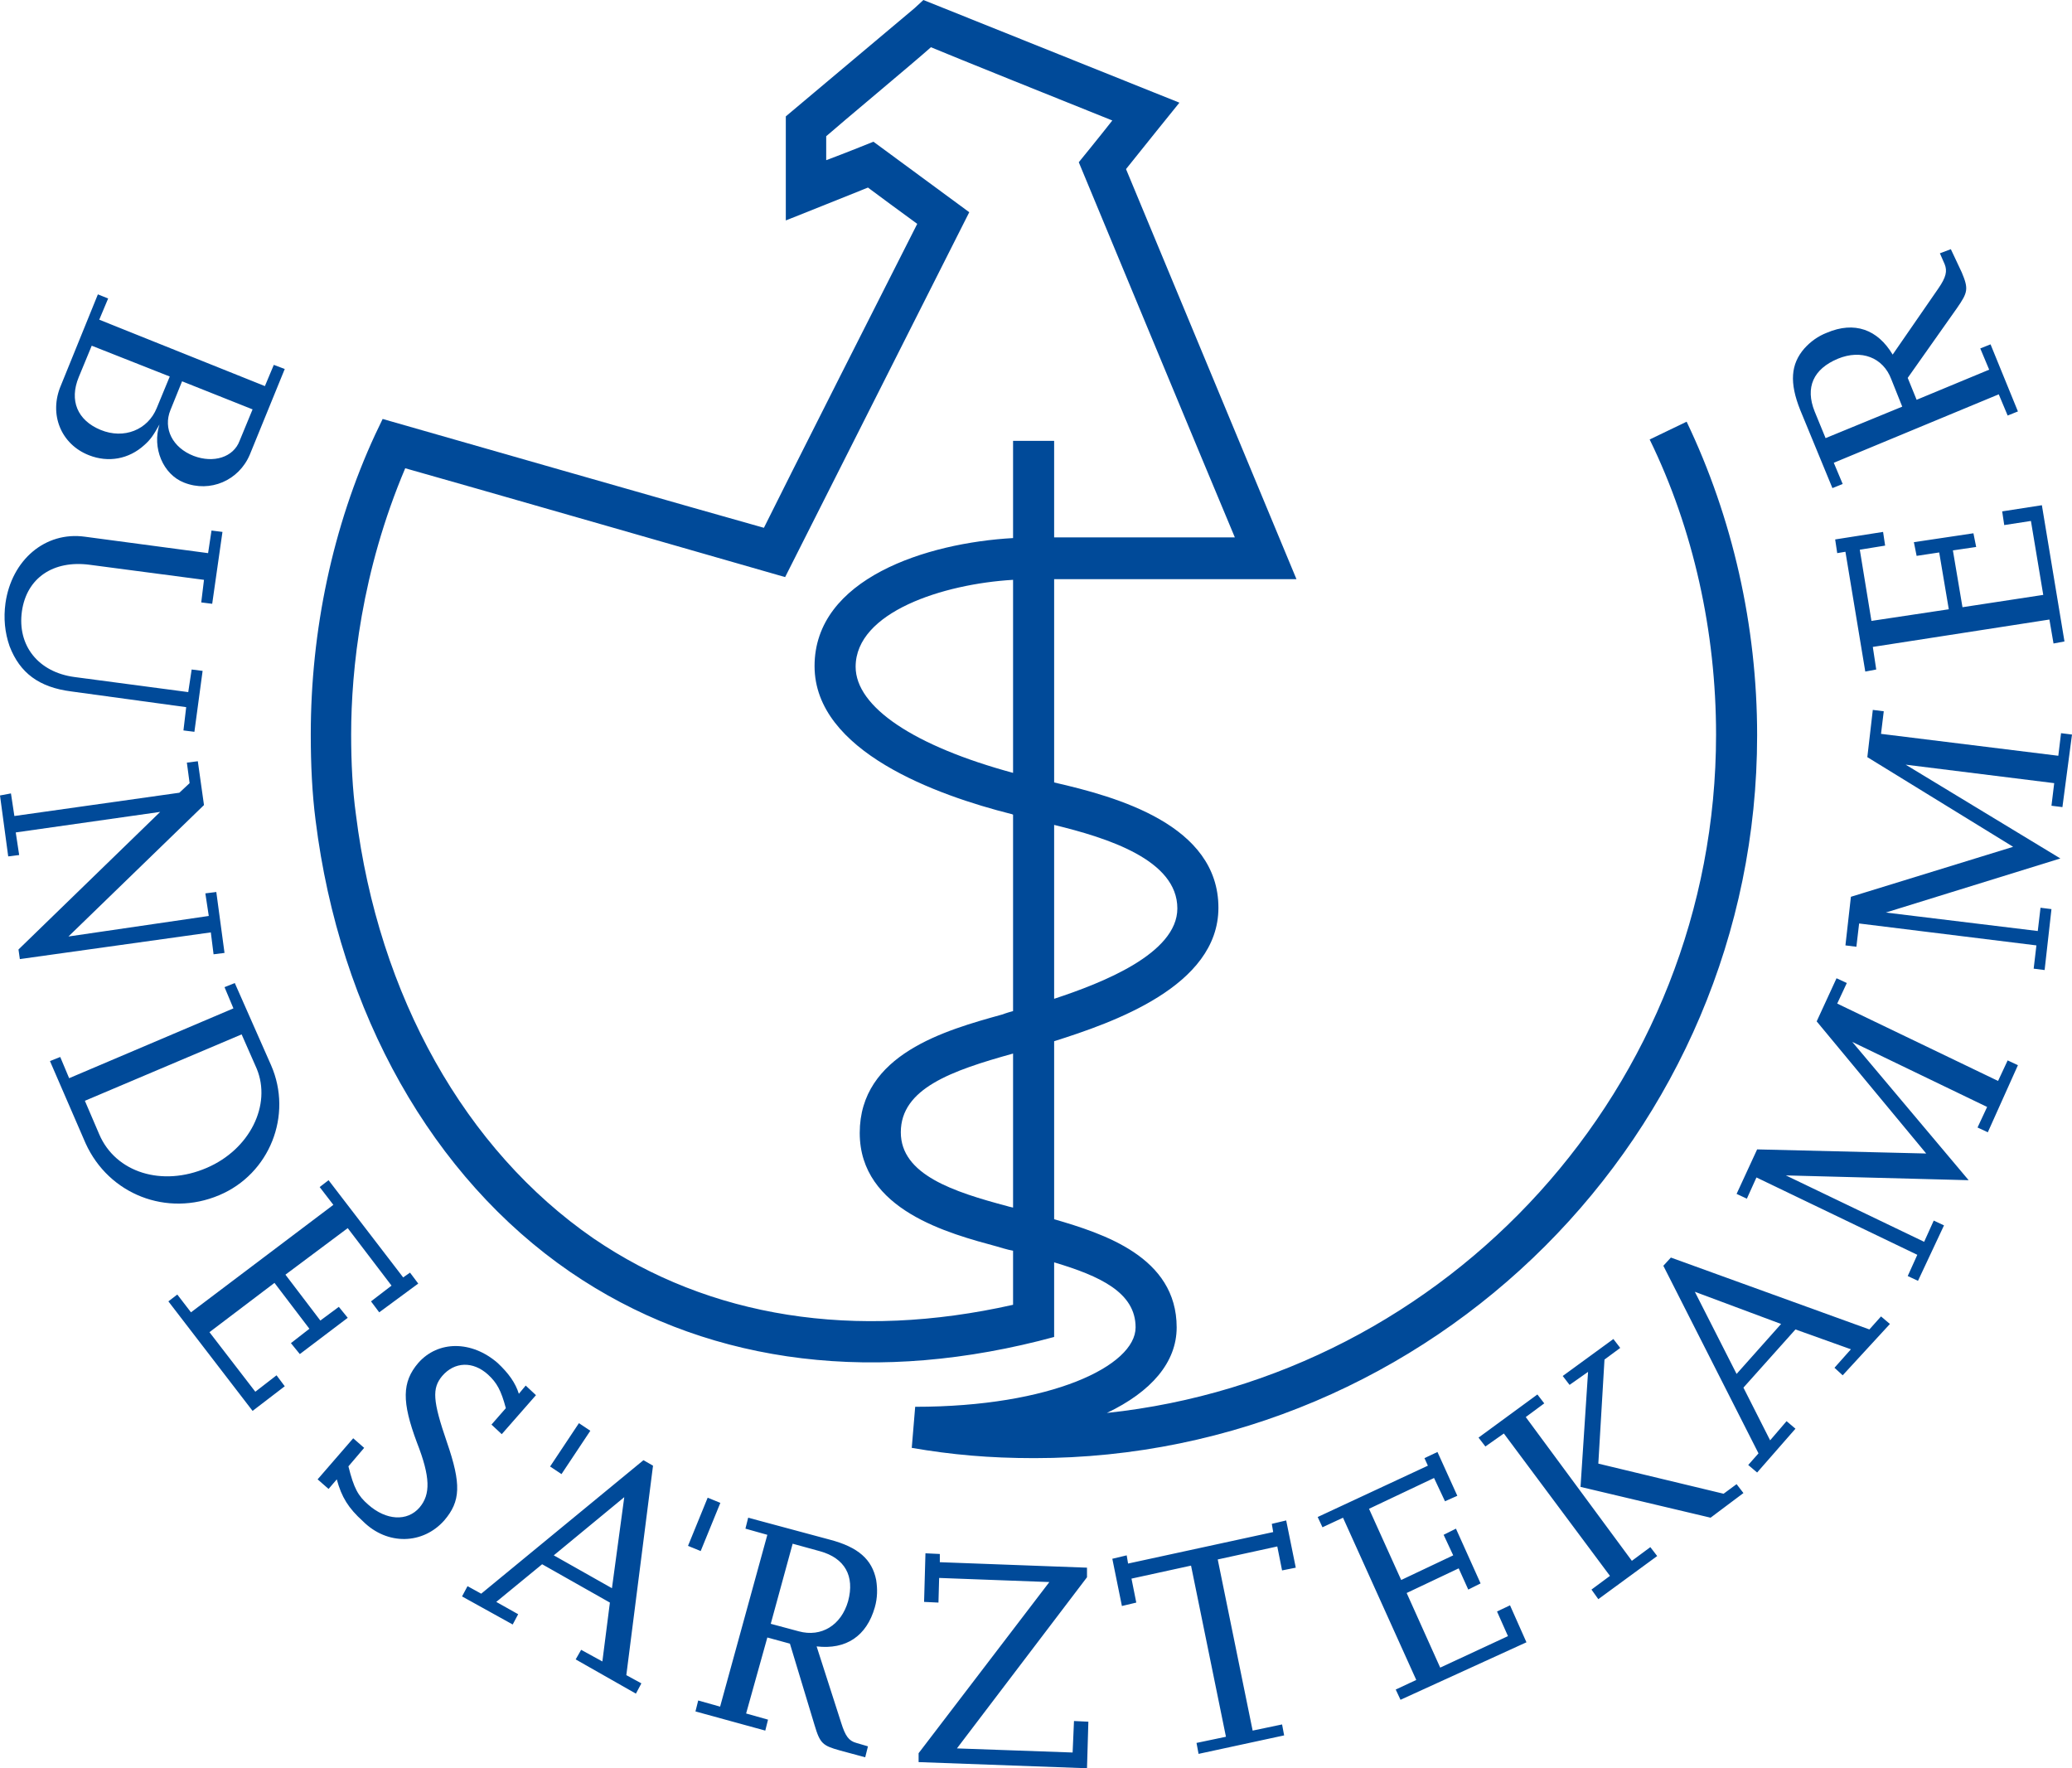 <?xml version="1.0" encoding="utf-8"?>
<!-- Generator: Adobe Illustrator 27.5.0, SVG Export Plug-In . SVG Version: 6.00 Build 0)  -->
<svg version="1.1" xmlns="http://www.w3.org/2000/svg" xmlns:xlink="http://www.w3.org/1999/xlink" x="0px" y="0px"
	 viewBox="0 0 302.7 258.3" style="enable-background:new 0 0 302.7 258.3;" xml:space="preserve">
<style type="text/css">
	.st0{clip-path:url(#SVGID_00000038388839268348089650000006622825154225456263_);fill:#004A99;}
	.st1{clip-path:url(#SVGID_00000038388839268348089650000006622825154225456263_);}
	.st2{fill:#004A99;}
</style>
<g>
	<defs>
		<rect id="SVGID_1_" width="302.7" height="258.3"/>
	</defs>
	<clipPath id="SVGID_00000145033687000475095160000011489288183431943608_">
		<use xlink:href="#SVGID_1_"  style="overflow:visible;"/>
	</clipPath>
	
		<rect x="79.4" y="210.7" transform="matrix(0.554 -0.833 0.833 0.554 -139.137 163.637)" style="clip-path:url(#SVGID_00000145033687000475095160000011489288183431943608_);fill:#004A99;" width="7.6" height="2"/>
	
		<rect x="99" y="221.7" transform="matrix(0.378 -0.926 0.926 0.378 -142.205 233.689)" style="clip-path:url(#SVGID_00000145033687000475095160000011489288183431943608_);fill:#004A99;" width="7.6" height="2"/>
	<path style="clip-path:url(#SVGID_00000145033687000475095160000011489288183431943608_);fill:#004A99;" d="M268.5,52.4
		c3.4-1.4,6.6-0.2,7.8,3l1.6,4l-11.2,4.6l-1.6-3.9C263.7,56.6,264.9,53.9,268.5,52.4z M285,36.4l-1.6,0.6l0.7,1.6
		c0.4,1,0.2,1.9-0.9,3.5l-6.7,9.7c-2.2-3.7-5.6-4.9-9.6-3.2c-1.3,0.5-2.4,1.3-3.3,2.3c-2,2.3-2.2,5-0.6,9l4.7,11.4l1.5-0.6l-1.3-3.1
		l24.1-10l1.3,3.1l1.5-0.6l-4-9.8l-1.5,0.6l1.3,3.1l-10.6,4.4l-1.3-3.2l7.2-10.2c1.6-2.3,1.7-2.8,0.7-5.2L285,36.4z M298.3,73.8
		l-5.8,0.9l0.3,2l3.9-0.6l1.8,10.8l-11.8,1.8l-1.4-8.3l3.4-0.5l-0.4-2l-8.7,1.3l0.4,2l3.3-0.5l1.4,8.3l-11.3,1.7l-1.7-10.4l3.7-0.6
		l-0.3-2l-7,1.1l0.3,2l1.2-0.2l2.9,17.5l1.6-0.3l-0.5-3.3l25.8-4L300,94l1.6-0.3L298.3,73.8z M302.7,107.3l-1.6-0.2l-0.4,3.3
		l-25.9-3.2l0.4-3.3l-1.6-0.2l-0.8,6.9l21.3,13.1l-23.7,7.3l-0.8,7.1l1.6,0.2l0.4-3.4l25.9,3.2l-0.4,3.4l1.6,0.2l1-8.9l-1.6-0.2
		l-0.4,3.4l-22.2-2.7l25.5-7.9l-22.6-13.7l21.7,2.7l-0.4,3.3l1.6,0.2L302.7,107.3z M294.8,155.6l-1.5-0.7l-1.4,3l-23.5-11.3l1.4-3
		l-1.5-0.7l-2.9,6.3l16,19.3l-24.7-0.6l-3,6.5l1.5,0.7l1.4-3.1l23.5,11.3l-1.4,3.1l1.5,0.7l3.8-8.1l-1.5-0.7l-1.4,3.1l-20.2-9.7
		l26.7,0.7l-17-20.2l19.7,9.5l-1.4,3l1.5,0.7L294.8,155.6z M260.2,193.4l-6.5,7.3l-6.1-12L260.2,193.4z M276.1,193.4l-1.3-1.1
		l-1.7,1.9l-29-10.5l-1.1,1.2l13.9,27.4l-1.5,1.7l1.3,1.1l5.6-6.4l-1.3-1.1l-2.4,2.8l-3.9-7.7l7.6-8.5l8.1,2.9l-2.4,2.7l1.2,1.1
		L276.1,193.4z M254.7,218.1l-1-1.3l-1.9,1.4l-18.3-4.4l0.9-15.2l2.3-1.7l-1-1.3l-7.4,5.4l1,1.3l2.7-1.9l-1.1,16.8l19,4.5
		L254.7,218.1z M242.1,227.3l-1-1.3l-2.7,2L222.9,207l2.7-2l-1-1.3L216,210l1,1.3l2.7-1.9l15.5,20.8l-2.7,2l1,1.4L242.1,227.3z
		 M223,239.9l-2.4-5.4l-1.9,0.9l1.6,3.6l-9.9,4.6l-4.9-10.9l7.6-3.6l1.4,3.1l1.8-0.9l-3.6-8l-1.8,0.9l1.4,3l-7.6,3.6l-4.7-10.4
		l9.5-4.5l1.6,3.4l1.8-0.8l-2.9-6.4l-1.9,0.9l0.5,1.1l-16.1,7.5l0.7,1.5l3-1.4l10.7,23.7l-3,1.4l0.7,1.5L223,239.9z M189.3,229
		l-1.4-6.9l-2.1,0.5l0.2,1.2l-21.2,4.6l-0.2-1.2l-2.1,0.5l1.4,6.9l2.1-0.5l-0.7-3.5l8.7-1.9l5.1,25l-4.3,0.9l0.3,1.6l12.5-2.7
		l-0.3-1.6l-4.3,0.9l-5.1-25l8.7-1.9l0.7,3.5L189.3,229z M158.8,258.3l0.2-6.8l-2.1-0.1l-0.2,4.6l-16.9-0.6l19-25l0-1.4l-21.5-0.8
		l0-1.2l-2.1-0.1l-0.2,7.1l2.1,0.1l0.1-3.6l16.1,0.6l-19.1,25l0,1.3L158.8,258.3z M123.9,233.9c-1,3.5-3.9,5.3-7.2,4.4l-4.1-1.1
		l3.2-11.7l4,1.1C123.4,227.6,124.9,230.2,123.9,233.9z M126.4,256.7l0.4-1.6l-1.7-0.5c-1.1-0.3-1.6-1-2.2-2.9l-3.6-11.2
		c4.3,0.5,7.3-1.5,8.5-5.7c0.4-1.4,0.4-2.7,0.2-4c-0.6-3-2.6-4.8-6.8-5.9l-11.9-3.2l-0.4,1.6l3.2,0.9l-6.9,25.1l-3.2-0.9l-0.4,1.6
		l10.2,2.8l0.4-1.6l-3.2-0.9l3.1-11.1l3.3,0.9L119,252c0.8,2.7,1.2,3,3.7,3.7L126.4,256.7z M89.4,232l-8.5-4.8l10.3-8.5L89.4,232z
		 M92.9,247.4l0.8-1.5l-2.2-1.2l3.9-30.6l-1.4-0.8l-23.7,19.5l-2-1.1l-0.8,1.5l7.4,4.1l0.8-1.5l-3.2-1.8l6.7-5.5l9.9,5.6l-1.1,8.6
		l-3.1-1.7l-0.8,1.4L92.9,247.4z M64.9,222.1c2.4-2.8,2.5-5.3,0.4-11.4c-2.1-6.1-2.2-7.9-0.7-9.7c1.8-2.1,4.5-2.2,6.7-0.2
		c1.3,1.2,1.9,2.3,2.6,4.9l-2.1,2.4l1.5,1.4l5-5.7l-1.5-1.4l-1,1.2c-0.5-1.6-1.5-3-3.1-4.5c-3.8-3.3-8.7-3.3-11.6,0
		c-2.4,2.8-2.4,5.7-0.2,11.6c2,5.1,2,7.6,0.4,9.5c-1.8,2.1-4.9,1.9-7.5-0.4c-1.5-1.3-2.1-2.4-2.9-5.6l2.3-2.7l-1.6-1.4l-5.2,6
		l1.6,1.4l1.2-1.4c0.7,2.6,1.7,4.2,3.8,6.1C56.6,225.8,61.8,225.6,64.9,222.1z M36.9,206.1l4.7-3.6l-1.2-1.6l-3.1,2.4l-6.7-8.7
		l9.5-7.2l5.1,6.7l-2.7,2.1l1.3,1.6l7-5.3l-1.3-1.6l-2.7,2l-5.1-6.7l9.1-6.8l6.4,8.4l-3,2.3l1.2,1.6l5.7-4.2l-1.2-1.6l-1,0.7
		L48,172.4l-1.3,1l2,2.6l-20.8,15.7l-2-2.6l-1.3,1L36.9,206.1z M30.2,170.6c-6.5,2.8-13.3,0.7-15.7-4.9l-2.1-4.9l22.9-9.7l2.2,5
		C39.7,161.4,36.5,167.9,30.2,170.6z M32,174.6c7.4-3.1,10.8-11.7,7.6-19l-5.3-12l-1.5,0.6l1.3,3.1l-24,10.2l-1.3-3.1L7.3,155
		l5.2,12C15.9,174.5,24.4,177.8,32,174.6z M31.2,139.4l1.6-0.2l-1.2-8.9l-1.6,0.2l0.5,3.3L10,136.8l19.8-19.2l-0.9-6.4l-1.6,0.2
		l0.4,3l-1.5,1.4l-24.1,3.4l-0.5-3.3L0,116.2l1.2,8.9l1.6-0.2l-0.5-3.3l21.1-3L2.7,138.7l0.2,1.4l27.9-3.9L31.2,139.4z M26.8,106.7
		l1.6,0.2l1.2-8.9L28,97.8l-0.5,3.3l-16.6-2.2c-5.3-0.7-8.4-4.6-7.7-9.6c0.7-4.9,4.6-7.5,9.9-6.8l16.7,2.2L29.4,88l1.6,0.2l1.5-10.5
		l-1.6-0.2l-0.5,3.3l-18-2.4c-5.8-0.8-10.7,3.4-11.6,9.7c-0.3,2.2-0.1,4.3,0.6,6.3c1.5,3.9,4.3,6,9,6.6l16.8,2.3L26.8,106.7z
		 M28.3,66.6c-3.1-1.2-4.5-4-3.4-6.7l1.7-4.2l10.3,4.1l-1.9,4.6C34.1,66.8,31.2,67.7,28.3,66.6z M14.7,62.8
		c-3.4-1.4-4.6-4.3-3.2-7.7l1.9-4.6L24.8,55l-1.9,4.6C21.6,62.8,18.1,64.2,14.7,62.8z M13,66.5c2.8,1.1,5.8,0.6,8.1-1.5
		c0.9-0.8,1.3-1.4,2.2-3c-1.1,3.4,0.5,7.3,3.6,8.5c3.8,1.5,8-0.3,9.6-4.1l5.1-12.5L40,53.3l-1.3,3.1l-24.2-9.7l1.3-3.1L14.3,43
		L8.9,56.3C7.1,60.5,8.9,64.9,13,66.5z"/>
	<g style="clip-path:url(#SVGID_00000145033687000475095160000011489288183431943608_);">
		<path class="st2" d="M133.6,1.2L114.8,17l0,15.2c0,0,9.8-3.9,12-4.8c1.6,1.2,5,3.7,7.2,5.3c-2,3.9-20.5,40.5-22.4,44.4
			c-4.4-1.2-55.7-15.9-55.7-15.9l-1.1,2.3c-6.2,13.4-9.4,28.6-9.4,43.8c0,4.4,0.2,8.6,0.7,12.5c3.5,28.2,17.1,52.2,37.2,66
			c19,13,42.7,16.5,68.4,10.1l2.3-0.6c0,0,0-9.9,0-10.9c6.7,2,11.9,4.4,11.9,9.5c0,5.6-12.3,11.6-32.2,11.6l-0.5,6
			c5.8,1,11.3,1.5,17.9,1.5c58.2,0,105.6-47.4,105.6-105.6c0-16-3.6-31.8-10.3-45.8l-5.4,2.6c6.4,13.1,9.7,28.1,9.7,43.1
			c0,51.4-39.1,93.8-89,99.1c6.5-3.1,10.2-7.4,10.2-12.5c0-10.3-10.7-13.7-17.9-15.8c0-5.3,0-14.7,0-26c8.5-2.7,24-8,24-19.5
			c0-12.1-14.8-16.2-24-18.3c0-14.1,0-21.9,0-29.7c5.2,0,35.4,0,35.4,0s-23.6-56.8-24.9-59.9c1.5-1.9,7.8-9.7,7.8-9.7L134.9,0
			L133.6,1.2z M136,6.9c2.6,1.1,21,8.5,26.5,10.7c-1.8,2.3-4.9,6.1-4.9,6.1s19.8,47.7,22.8,54.8c-6.1,0-22,0-26.4,0
			c0-2.8,0-14.1,0-14.1h-6c0,0,0,11.4,0,14.2c-12.6,0.7-29,5.9-29,18.7c0,12.5,18,18.9,28.7,21.6c0,0,0.1,0,0.3,0.1
			c0,14,0,15.6,0,28.7c-0.8,0.2-1.6,0.5-1.6,0.5c-8.3,2.3-20.8,5.8-20.8,17.3c0,11.3,13.1,14.7,20.1,16.6c0,0,1.6,0.5,2.3,0.6
			c0,1.2,0,7.6,0,7.9c-23.1,5.2-44.3,1.9-61.3-9.7C68,168,55.3,145.5,52,119c-0.5-3.6-0.7-7.6-0.7-11.7c0-9.5,1.5-23.8,7.9-38.9
			c4.7,1.3,55.5,15.9,55.5,15.9l26.9-53.3l-14-10.3c0,0-4.2,1.7-6.9,2.7c0-1.8,0-2.6,0-3.5C122.5,18.3,133.9,8.8,136,6.9z M125,97.4
			c0-8,12.8-12.1,23-12.7c0,7.5,0,14.9,0,28.2C133.6,109,125,103.3,125,97.4z M154,120.5c7.8,1.9,18,5.1,18,12.2
			c0,6.6-11,10.9-18,13.2C154,134.1,154,133,154,120.5z M147.2,176.2c-7.9-2.1-15.6-4.6-15.6-10.8c0-6.4,7.4-9,16.4-11.5
			c0,9.5,0,17.5,0,22.5C147.5,176.3,147.2,176.2,147.2,176.2z"/>
	</g>
</g>
</svg>
